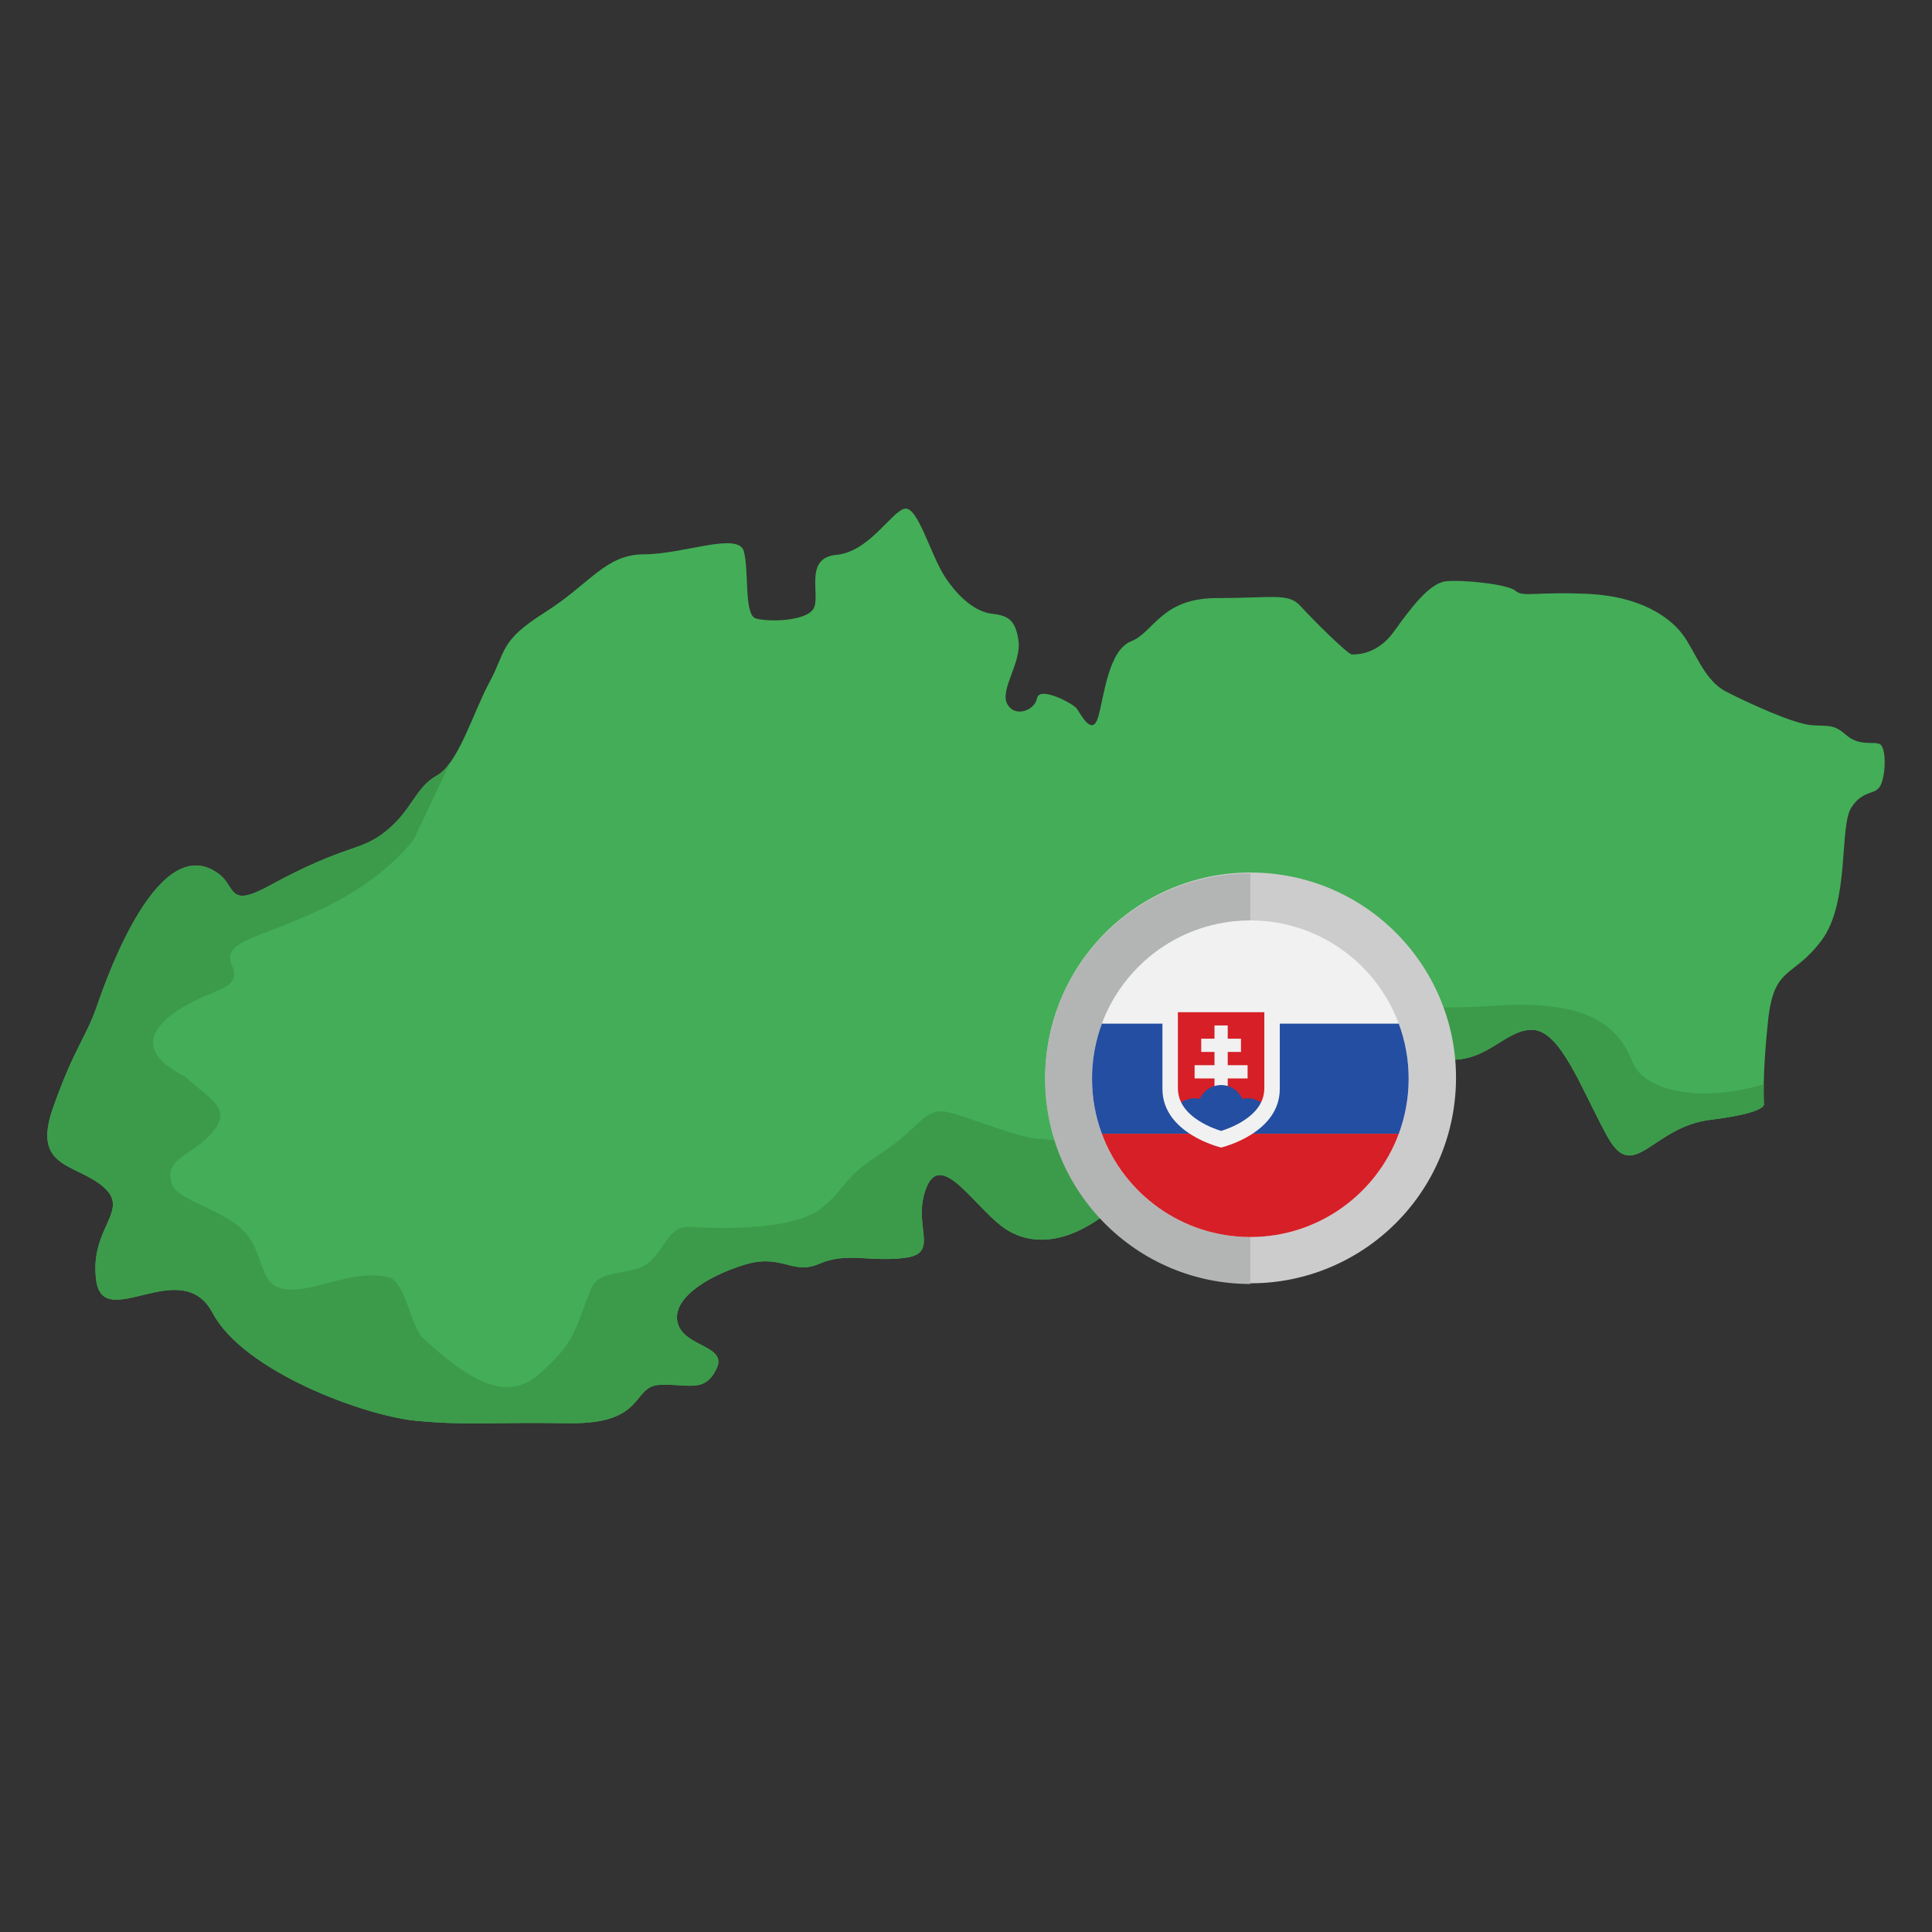 <svg enable-background="new 0 0 283.465 283.465" height="512" viewBox="0 0 283.465 283.465" width="512" xmlns="http://www.w3.org/2000/svg"><rect x="0" y="0" width="283.465" height="283.465" fill="#333333" stroke="none"/><g id="Layer_1_30_"><g clip-rule="evenodd" fill-rule="evenodd"><path d="m32.22 128.311c2.4 1.868 1.232 4.947 7.232 1.674 11.614-6.335 13.374-4.927 17.245-8.095s4.224-6.335 7.391-8.095 5.279-9.151 7.742-13.726c2.464-4.575 1.408-5.983 8.095-10.206s8.886-8.535 14.605-8.535 13.814-3.343 14.606-.44-.001 9.326 1.759 9.854 7.302.44 8.446-1.408-1.495-7.478 3.344-7.918 8.095-6.335 10.031-6.775 3.783 6.687 5.895 9.942 4.663 5.191 6.863 5.455 3.52.704 3.959 3.959c.44 3.255-2.727 7.127-1.672 9.238 1.056 2.112 4.048 1.056 4.399-.792.352-1.847 5.279.792 5.807 1.496s2.287 4.311 3.167 1.232 1.496-9.766 4.839-11.086c3.344-1.32 4.4-6.335 12.583-6.335s10.471-.792 12.23 1.144c1.76 1.936 6.95 7.127 7.566 7.127s3.695.088 6.159-3.344c2.464-3.431 5.192-7.127 7.655-7.391s9.15.44 10.206 1.408 3.08.088 10.647.44 11.878 3.343 13.814 5.895c1.936 2.551 3.168 6.774 6.423 8.446 3.256 1.672 9.942 4.751 12.582 4.927s3.167-.176 5.103 1.496 4.137.792 4.929 1.32.88 3.784.176 5.719c-.704 1.936-2.552.703-4.4 3.519s-.175 13.902-4.398 19.533-6.95 3.607-7.83 11.701c-.88 8.095-.616 12.23-.616 12.23s.793 1.318-7.829 2.374c-8.623 1.056-11.262 9.502-15.134 2.464-3.871-7.039-6.862-15.661-11.086-15.661-4.223 0-6.863 5.455-13.726 4.224-6.863-1.232-9.327-6.159-14.605-5.279-5.279.88-9.679 1.759-13.374 7.215s-2.816 11.438-6.687 14.254-5.455-1.056-12.318 5.103-13.021 6.511-17.245 3.168c-4.224-3.344-8.799-10.911-10.91-5.455-2.111 5.455 2.112 9.502-2.991 10.206s-8.622-.88-12.67.88c-4.048 1.759-5.456-1.585-11.087.175s-10.734 5.103-9.678 8.623c1.056 3.519 7.391 3.168 5.631 6.687s-4.048 2.112-8.271 2.288-1.937 5.805-13.374 5.629c-11.438-.176-14.782.352-22.348-.352s-25.339-7.215-29.914-15.837c-4.575-8.623-16.013 2.991-17.069-4.751-1.056-7.743 5.103-10.206 1.056-13.726-4.047-3.519-10.559-2.639-7.391-11.614s4.751-10.03 6.511-15.134c1.583-4.59 9.197-25.885 17.927-19.09z" fill="#43ae57"/><path d="m32.22 128.311c2.401 1.868 1.231 4.947 7.232 1.675 11.613-6.335 13.374-4.927 17.245-8.095s4.223-6.335 7.39-8.095c.705-.392 1.358-1.062 1.973-1.919-2.671 5.617-5.333 11.246-5.333 11.246s-3.839 5.584-13.261 10.121-15.007 4.712-13.437 8.377-2.792 3.315-7.677 6.456c-9.003 5.787.413 9.528.872 9.946 3.838 3.489 6.805 4.537 4.013 8.026s-7.502 3.84-5.932 7.852c.828 2.115 6.939 3.479 10.12 6.367 2.852 2.591 2.736 6.751 4.537 8.116 3.81 2.887 11.204-2.746 17.449-.872 2.372 1.604 2.868 7.167 4.698 8.857 7.327 6.768 12.473 9.185 16.94 5.277 5.583-4.885 5.235-6.631 7.678-12.563 1.201-2.919 5.517-1.931 7.992-3.501 2.556-1.621 3.303-5.75 6.316-5.573 5.932.348 15.704.349 19.543-2.792s2.792-4.187 8.724-8.026c5.933-3.84 6.282-6.98 10.12-5.933 3.839 1.047 10.47 3.839 13.262 3.839s11.168 2.792 15.007 0 7.677-1.396 8.724-6.631-.349-10.47 4.188-13.262c4.537-2.791 2.094-4.188 6.631-3.839s7.677 2.094 10.469 2.094 6.631.698 6.631.698-.349 2.442 15.006 1.396c15.356-1.047 18.497 4.188 20.241 8.375 1.745 4.188 10.121 5.932 19.195 3.141h.001c-.034 1.895.026 2.853.026 2.853s.793 1.318-7.83 2.374c-8.622 1.056-11.262 9.503-15.134 2.464-3.871-7.039-6.862-15.661-11.086-15.661s-6.863 5.455-13.726 4.223-9.326-6.159-14.605-5.279-9.679 1.759-13.373 7.215c-3.695 5.455-2.816 11.438-6.688 14.253-3.871 2.816-5.455-1.056-12.318 5.103s-13.022 6.512-17.245 3.168c-4.223-3.343-8.799-10.911-10.91-5.455-2.111 5.455 2.112 9.503-2.991 10.206-5.103.704-8.622-.88-12.67.88s-5.456-1.585-11.087.175-10.734 5.104-9.678 8.623 7.39 3.167 5.631 6.687c-1.76 3.519-4.048 2.111-8.271 2.288-4.223.176-1.936 5.805-13.374 5.63-11.438-.176-14.782.352-22.348-.352s-25.339-7.215-29.914-15.837c-4.575-8.623-16.013 2.991-17.069-4.751-1.056-7.743 5.104-10.206 1.056-13.726-4.047-3.519-10.559-2.639-7.391-11.614s4.751-10.031 6.511-15.134c1.583-4.591 9.197-25.886 17.927-19.091z" fill="#3c9b4a"/><g><ellipse cx="183.45" cy="158.269" fill="#cdcccd" rx="30.118" ry="30.118" transform="matrix(.122 -.993 .993 .122 3.952 321.007)"/><path d="m183.45 188.388c-16.635 0-30.119-13.484-30.119-30.118s13.484-30.119 30.119-30.119z" fill="#b3b5b5"/></g><g><path d="m183.383 181.495h.133c12.797-.036 23.161-10.42 23.161-23.226s-10.364-23.189-23.161-23.225h-.133c-12.796.036-23.16 10.419-23.16 23.225s10.364 23.191 23.16 23.226z" fill="#f1f1f1"/><path d="m161.667 166.347h43.564c.934-2.516 1.445-5.237 1.445-8.078s-.51-5.561-1.445-8.078h-43.564c-.934 2.517-1.444 5.237-1.444 8.078s.511 5.563 1.444 8.078z" fill="#244ea2"/><path d="m183.383 181.495h.133c9.958-.028 18.441-6.322 21.716-15.148h-43.564c3.273 8.826 11.758 15.12 21.715 15.148z" fill="#d61f26"/><path d="m170.553 148.172v11.587c0 6.59 8.61 8.609 8.61 8.609s8.609-2.019 8.609-8.609v-11.587z" fill="#f1f1f1"/><path d="m172.819 148.511v11.151c0 .745.166 1.448.493 2.108h11.7c.328-.659.493-1.363.493-2.108v-11.151z" fill="#d61f26"/><path d="m183.049 156.286h-2.915v-1.944h1.944v-1.943h-1.944v-1.944h-1.944v1.944h-1.943v1.943h1.943v1.944h-2.916v1.944h2.916v1.944h1.944v-1.944h2.915z" fill="#f1f1f1"/><path d="m175.964 164.483c1.252.787 2.54 1.244 3.199 1.447.659-.203 1.946-.66 3.198-1.447 1.263-.794 2.149-1.702 2.652-2.713-.554-.393-1.232-.625-1.963-.625-.265 0-.524.032-.773.089-.527-1.197-1.722-2.033-3.114-2.033s-2.588.836-3.114 2.033c-.249-.057-.508-.089-.773-.089-.732 0-1.408.231-1.963.625.501 1.011 1.387 1.919 2.651 2.713z" fill="#244ea2"/></g></g></g></svg>